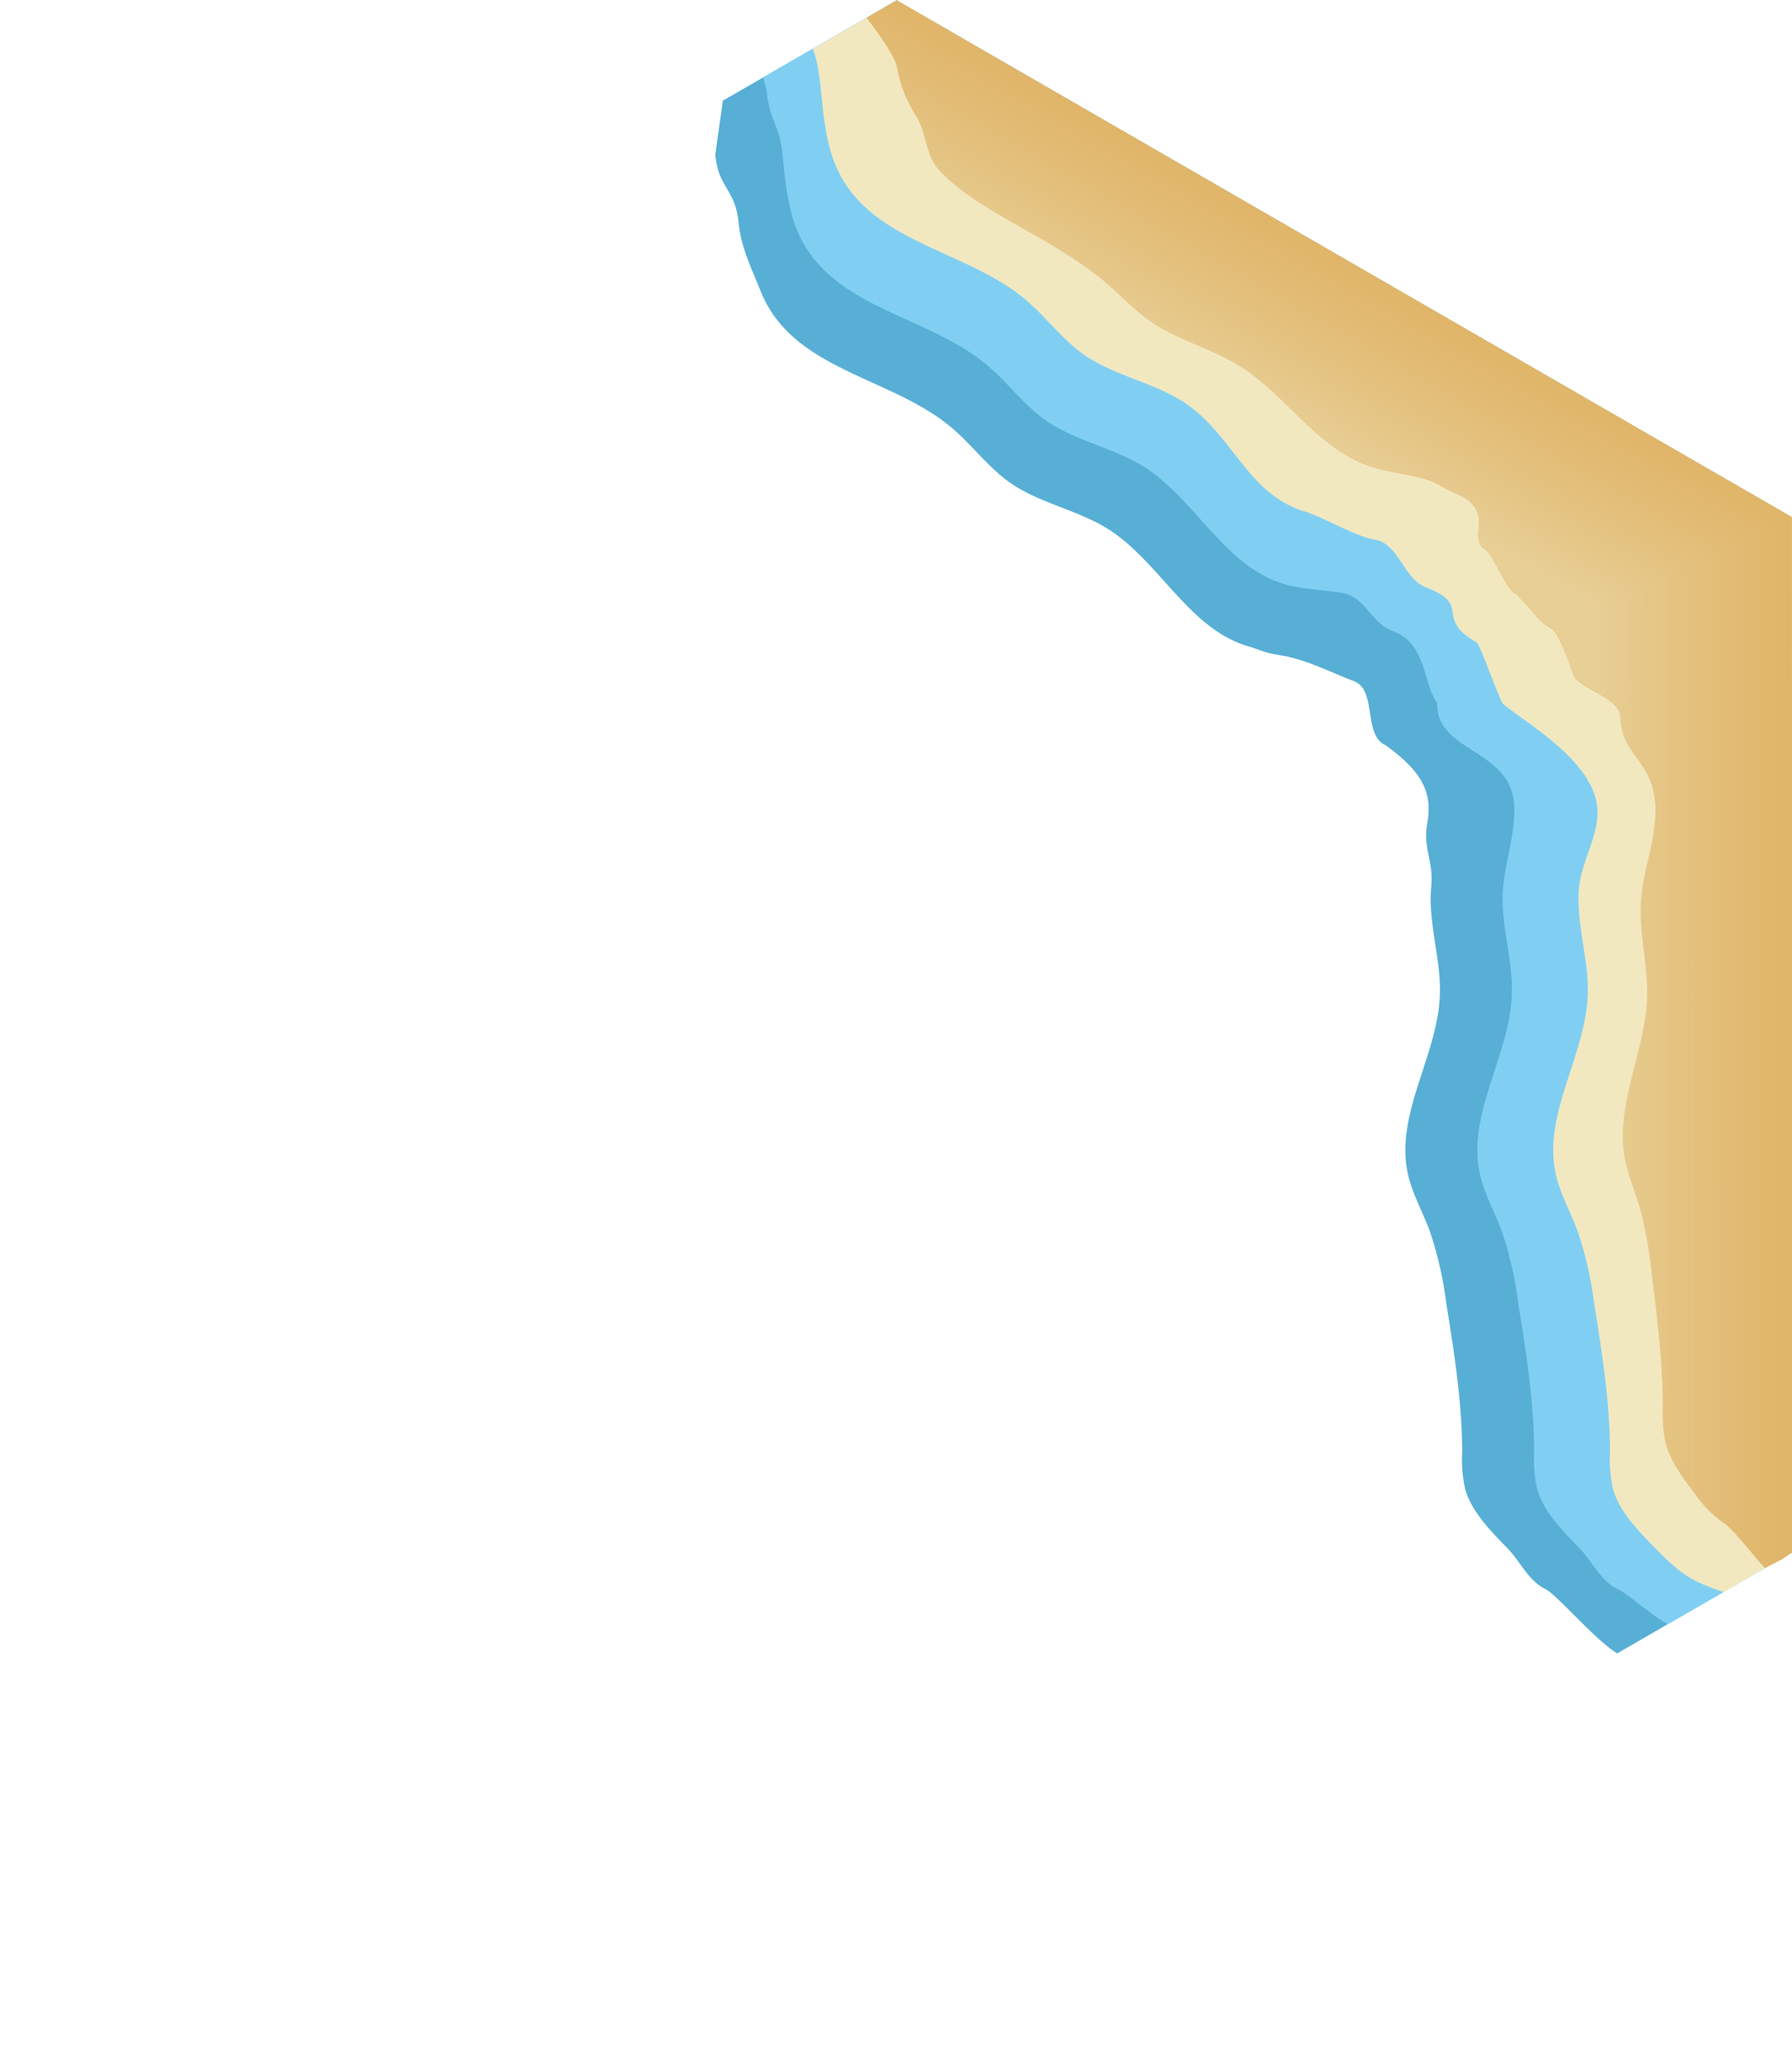 <svg xmlns="http://www.w3.org/2000/svg" xmlns:xlink="http://www.w3.org/1999/xlink" width="346" height="399.91" viewBox="0 0 346.09 399.91"><defs><linearGradient id="a" x1="-1840.93" y1="-1968.89" x2="-1861.85" y2="-2005.12" gradientTransform="rotate(60 -2580.739 857.988)" gradientUnits="userSpaceOnUse"><stop offset=".19" stop-color="#e8cf96"/><stop offset=".31" stop-color="#e8cf96" stop-opacity=".82"/><stop offset=".56" stop-color="#e8cf96" stop-opacity=".47"/><stop offset=".77" stop-color="#e8cf96" stop-opacity=".22"/><stop offset=".92" stop-color="#e8cf96" stop-opacity=".06"/><stop offset="1" stop-color="#e8cf96" stop-opacity="0"/></linearGradient><linearGradient id="b" x1="-1709.49" y1="-1964.75" x2="-1686.14" y2="-2005.19" xlink:href="#a"/></defs><g data-name="Layer 5"><g style="opacity:0"><path style="fill:#0a67a6" d="M173 399.91l173-100V100.09L172.9.09 0 99.91v199.82l173 100.18z"/></g><path d="M346.09 99.82L173.19 0l-33.6 19.4c0 .33-1.46 10.18-1.43 10.51.62 6.41 3.86 6.57 4.48 13 .48 4.9 2.56 9 4.27 13.28 6.18 15.38 25.13 16.41 36.88 26.34 3.86 3.27 7 7.54 11.06 10.47 5.71 4.07 13 5.31 19 9 10 6.24 15.63 19.21 27 22.67 3.59 1.09 2.8 1.2 6.55 1.82 4.82.79 9.66 3.29 14.13 5s1.63 10.45 6.12 12.38c6.25 4.62 9.19 8.42 8 15-.89 5 1.26 7.27.77 12.29-.67 7 1.92 13.94 1.66 20.94-.42 11.75-8.82 23.15-6.13 34.71.85 3.66 2.77 7.1 4.12 10.66a70.81 70.81 0 013.24 14.05c1.53 9.55 3.06 19.13 3.08 28.76a26.79 26.79 0 00.55 7.09c1.19 4.35 4.75 8 8.23 11.56 2.35 2.39 4 6.25 7.29 7.85 2.14 1 9.76 10 13.88 12.42L346 299.73z" style="fill:#57afd6"/><path d="M346.09 99.82L173.19 0l-25.78 14.88c0 .33.59 2.07.62 2.39.62 6.42 2.51 6.36 3.13 12.77.48 4.9 1 9.87 2.68 14.13C160 59.55 179 60.58 190.71 70.51c3.86 3.27 7 7.54 11.07 10.47 5.71 4.07 13 5.31 19 9 10 6.24 15.63 19.21 27 22.67 3.59 1.09 7.53 1.14 11.29 1.76 4.82.79 5.48 5.74 10 7.44 6.54 2.47 5.62 9.87 8.5 13.87-.27 9.53 14.34 8.78 14.87 19.75.25 5.05-1.64 10.65-2.12 15.67-.68 7 1.92 13.94 1.66 20.94-.43 11.75-8.82 23.15-6.13 34.71.84 3.66 2.77 7.1 4.12 10.66a71.52 71.52 0 013.24 14.05c1.53 9.55 3.06 19.13 3.08 28.75a26.83 26.83 0 00.55 7.1c1.18 4.35 4.75 8 8.22 11.56 2.36 2.39 4 6.25 7.3 7.85 2.14 1 5.63 4.4 9.75 6.81l24-13.87z" style="fill:#80cff3"/><path d="M346.09 99.82L173.19 0 157 9.36c0 .32.91 1.57 1.54 8 .47 4.9 1 9.87 2.68 14.13 6.17 15.38 25.12 16.41 36.87 26.34 3.86 3.27 7 7.54 11.06 10.47 5.71 4.07 13 5.31 19 9 10 6.25 12.5 18 23.86 21.42 3.59 1.09 9.67 4.78 13.42 5.4 4.82.79 5.53 7.54 10 9.25 9 3.45 1.41 5.83 9.75 10.62.75.43 4.49 11.59 5.25 12 4.88 4 17.63 11.13 18.08 20.36.24 5-3 9.8-3.53 14.81-.68 7 1.91 13.94 1.66 20.94-.43 11.75-8.82 23.15-6.14 34.72.85 3.65 2.78 7.09 4.12 10.65a70.93 70.93 0 013.25 14.06c1.52 9.54 3.05 19.12 3.07 28.75a26.8 26.8 0 00.56 7.09c1.18 4.35 4.75 8 8.22 11.56 2.35 2.39 4.78 4.83 8.06 6.43a44.49 44.49 0 005.14 2l13.08-7.63z" style="fill:#f2e8c0"/><path d="M346.07 99.79L173.17 0l-5.83 3.37s5.5 7 5.92 9.62a24.93 24.93 0 003.62 9.25c2.05 3.2 1.83 7.55 4.37 10.38 7.05 7.87 20.08 12.26 30.89 20.71 3.55 2.78 6.54 6.25 10.27 8.79 5.19 3.54 11.51 5.09 16.86 8.39 9 5.53 14.9 15.74 24.82 19.3 3.14 1.12 6.49 1.5 9.73 2.28 4.16 1 3.39 1.46 7.33 3.13 8 3.35 2.1 8.49 5.59 10.77 1.78 1.17 4.13 7.66 5.75 8.5 1.91 1 4.12 5.25 7 6.75 1.54.81 3.56 6.71 4.5 9.25.83 2.25 8.94 4.2 9 8 .14 8.52 8.39 8.3 6.47 21.88-.63 4.47-2.13 8.8-2.47 13.3-.48 6.27 1.34 12.51 1.16 18.79-.3 10.55-6.18 20.77-4.3 31.15.6 3.28 1.95 6.37 2.89 9.57a78.85 78.85 0 012.27 12.6c1.07 8.57 2.15 17.17 2.16 25.8a30.11 30.11 0 00.39 6.37c.83 3.9 3.33 7.21 5.76 10.37a22.63 22.63 0 005.68 5.78c1.86 1.16 6.57 7.46 7.9 8.61l3.35-1.72 1.82-1.26z" style="fill:#e0b569"/><path d="M346.09 99.82L173.17 0l-5.83 3.37s5.5 7 5.92 9.62a24.93 24.93 0 003.62 9.25c2.05 3.2 1.83 7.55 4.37 10.38 7.05 7.87 20.07 12.26 30.89 20.71 3.55 2.78 6.54 6.25 10.27 8.79 5.19 3.54 11.51 5.09 16.86 8.39 9 5.53 14.9 15.74 24.82 19.3 3.14 1.12 6.49 1.49 9.73 2.28 4.16 1 3.39 1.46 7.33 3.13 8 3.35 2.1 8.49 5.59 10.77 1.46 1 3.57 6.57 5.54 8.24 1.51 1.29 6 6.71 7.12 6.86" style="fill:url(#a)" data-name="1"/><path d="M299.4 121.1c1.54.8 3.56 6.7 4.5 9.25.83 2.24 8.94 4.19 9 8 .14 8.52 8.39 8.3 6.47 21.89-.63 4.47-2.13 8.8-2.47 13.29-.48 6.27 1.34 12.52 1.16 18.8-.3 10.54-6.18 20.77-4.3 31.15.6 3.28 1.95 6.36 2.89 9.56a79 79 0 012.27 12.61c1.07 8.57 2.15 17.16 2.16 25.8a30.82 30.82 0 00.39 6.37c.83 3.9 3.33 7.2 5.76 10.37a23 23 0 005.65 5.77c1.86 1.16 6.57 7.46 7.9 8.61l3.35-1.73 1.82-1.25.14-199.76" style="fill:url(#b)" data-name="2"/></g></svg>